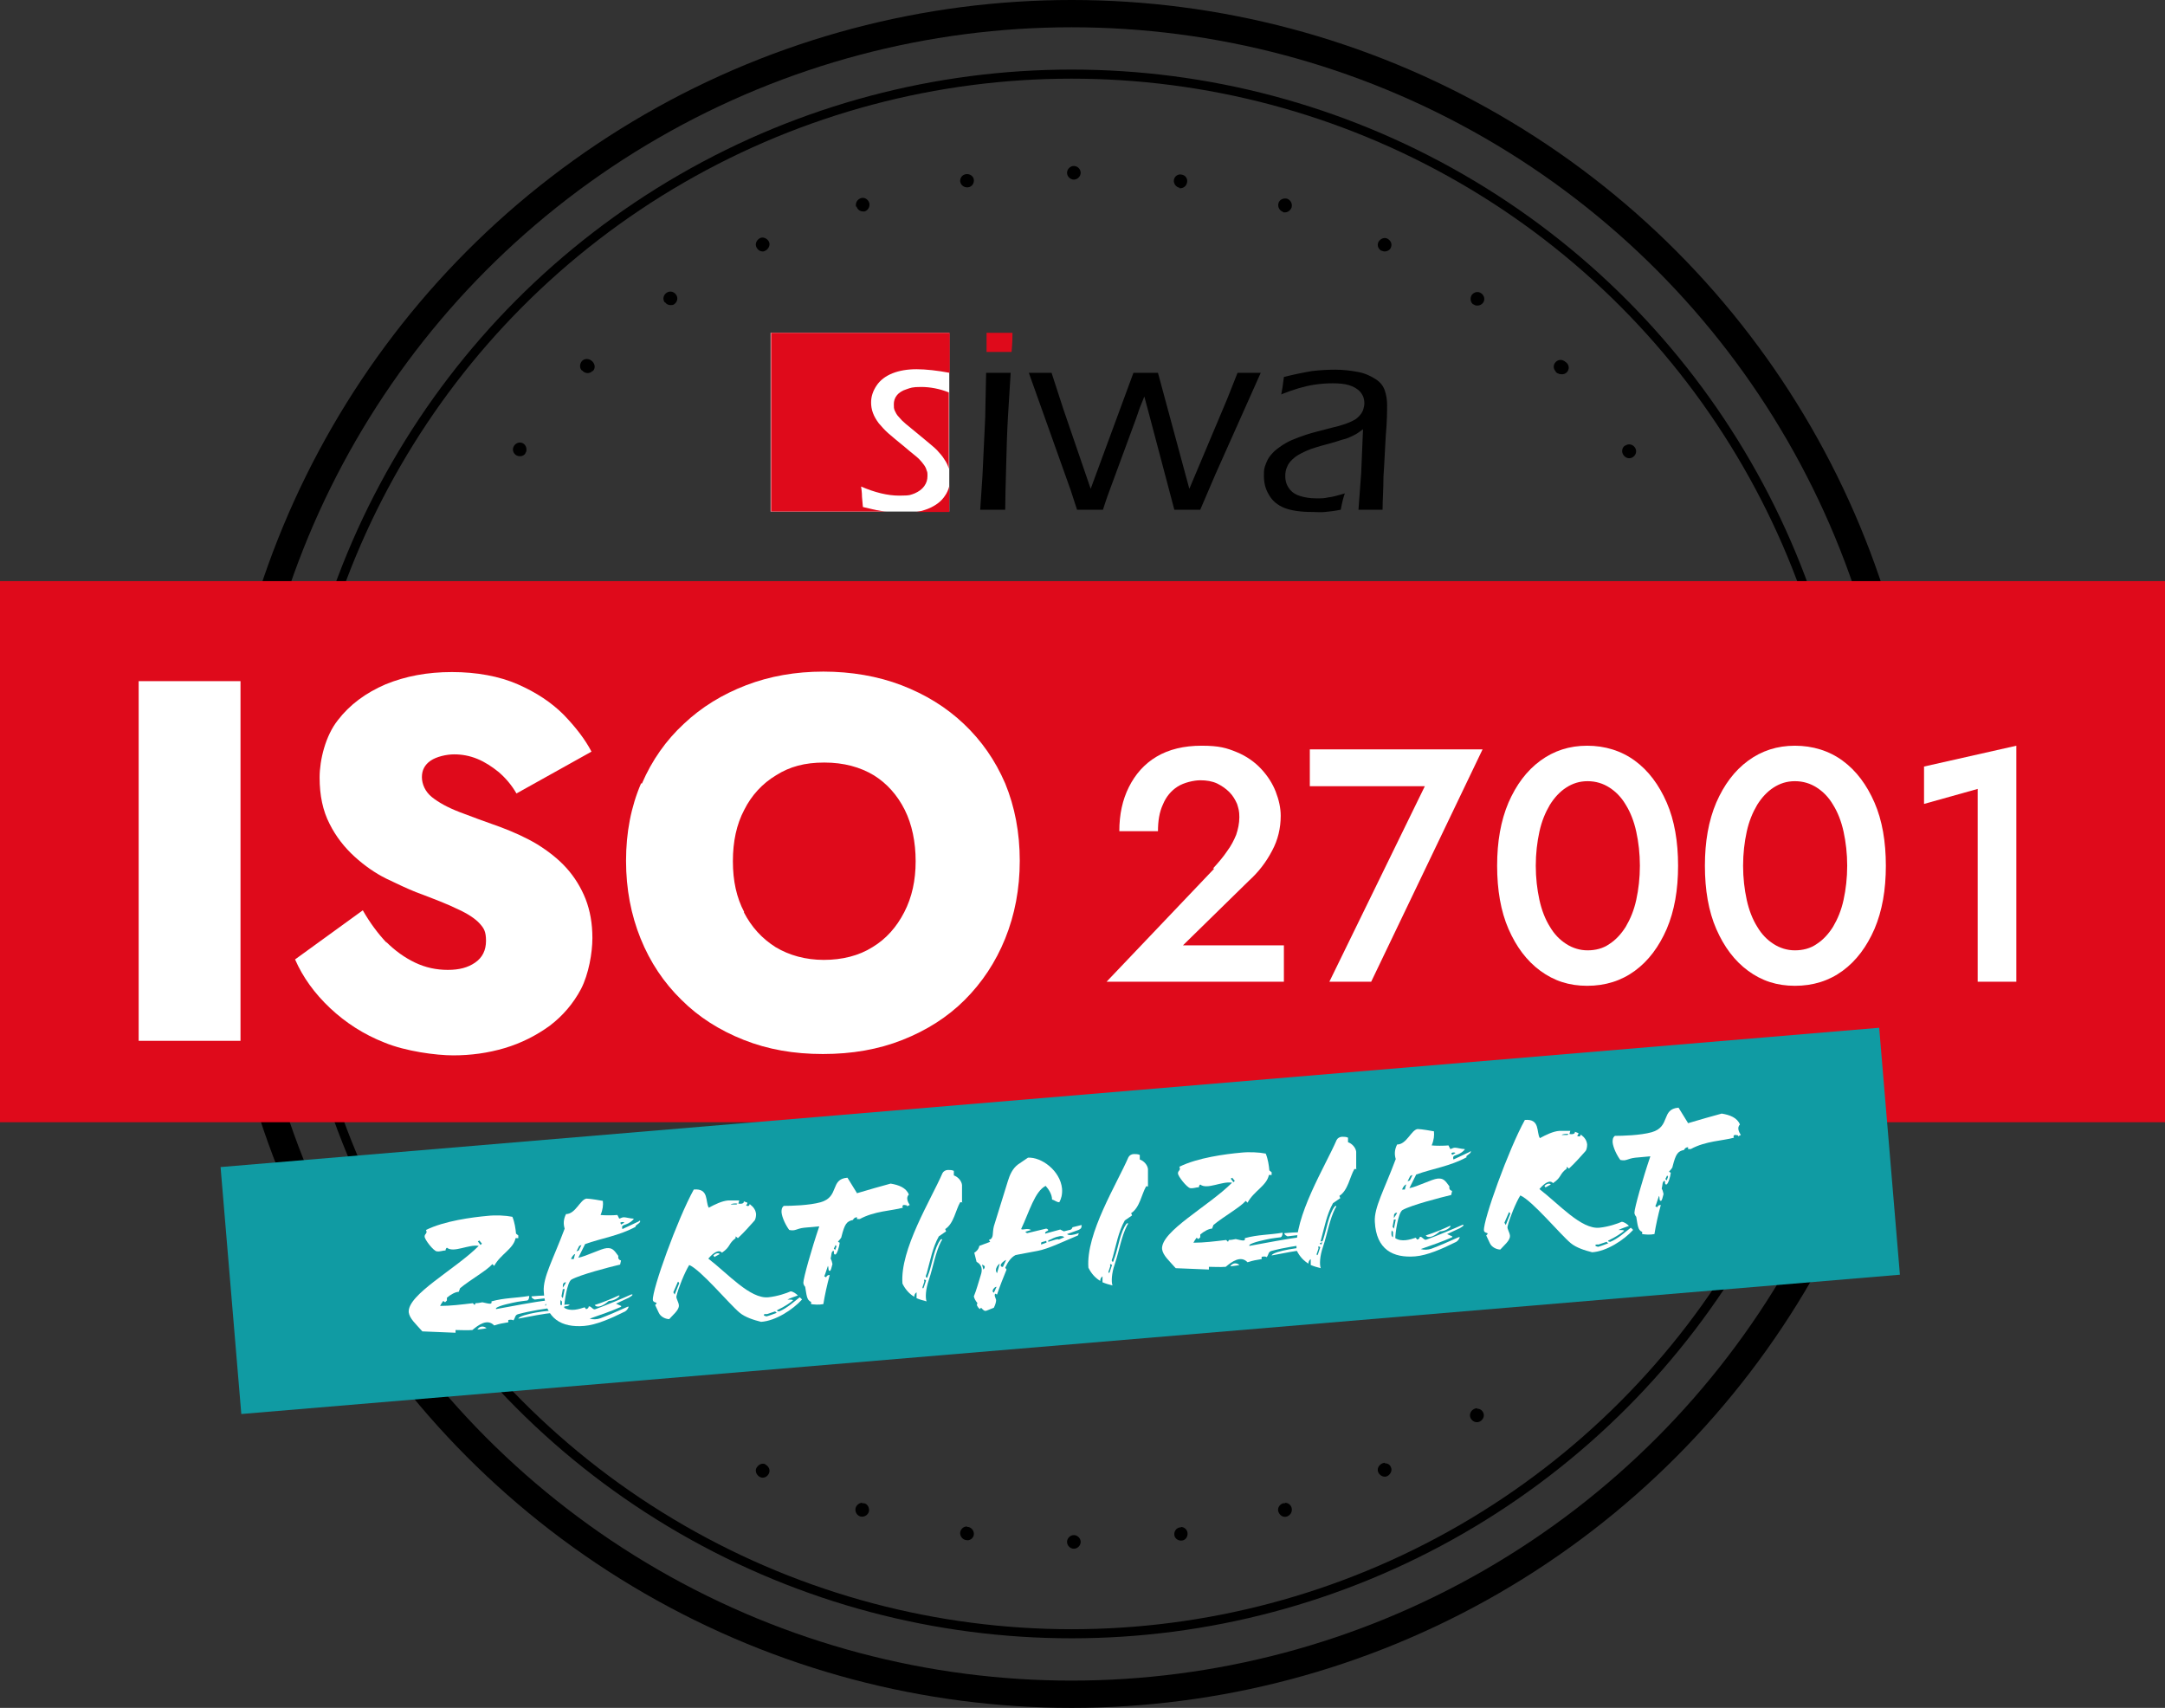 <?xml version="1.0" encoding="UTF-8"?>
<svg id="Layer_1" xmlns="http://www.w3.org/2000/svg" width="476.2" height="375.6" version="1.1" viewBox="0 0 476.2 375.6">
  <rect x="0" y="0" width="476.2" height="375.6" fill="#333333" stroke="none"/>
  <!-- Generator: Adobe Illustrator 29.7.1, SVG Export Plug-In . SVG Version: 2.1.1 Build 8)  -->
  <g>
    <path d="M342.2,81.7c-.6-.6-.6-1.5,0-2.1h0c.6-.6,1.5-.6,2.1,0h0c.6.6.6,1.5,0,2.1h0c-.3.3-.7.5-1.1.5h0c-.4,0-.7-.1-1-.4ZM128,81.5c-.6-.6-.5-1.5,0-2.1h0c.6-.6,1.5-.6,2.1,0h0c.6.6.5,1.6,0,2.1h0c-.3.3-.7.4-1,.4h0c-.4,0-.8-.2-1.1-.5ZM324.1,67c-.7-.5-.8-1.4-.4-2.1h0c.5-.7,1.4-.9,2.1-.4h0c.7.5.9,1.4.4,2.1h0c-.3.4-.8.6-1.2.6h0c-.3,0-.6,0-.9-.3ZM146.2,66.5c-.5-.7-.3-1.6.4-2.1h0c.7-.5,1.6-.3,2.1.4h0c.5.7.3,1.6-.4,2.1h0c-.2.2-.6.2-.8.2h0c-.5,0-.9-.2-1.2-.6ZM303.9,55.2c-.7-.4-1.1-1.2-.7-2h0c.4-.7,1.3-1.1,2-.7h0c.7.4,1.1,1.2.7,2h0c-.2.5-.8.8-1.3.8h0c-.2,0-.4,0-.7-.2ZM166.4,54.4c-.4-.7,0-1.6.7-2h0c.7-.4,1.6,0,2,.7h0c.4.7,0,1.6-.7,2h0c-.2.1-.4.2-.6.2h0c-.6,0-1.1-.3-1.4-.9ZM282.2,46.6c-.8-.3-1.2-1.1-1-1.9h0c.2-.8,1.1-1.2,1.9-1h0c.8.3,1.2,1.1,1,1.9h0c-.2.6-.8,1.1-1.4,1.1h0c-.1,0-.3,0-.4,0ZM188.3,45.5c-.2-.8.2-1.6,1-1.9h0c.8-.3,1.6.2,1.9,1h0c.2.8-.2,1.6-1,1.9h0c-.1,0-.3,0-.4,0h0c-.6,0-1.2-.4-1.4-1.1ZM259.5,41.3c-.8-.1-1.4-.9-1.3-1.7h0c.1-.8.9-1.4,1.7-1.2h0c.8.1,1.4.9,1.2,1.7h0c-.1.7-.7,1.3-1.5,1.3h0c0,0-.1,0-.2,0ZM211.2,40c-.1-.8.4-1.6,1.3-1.7h0c.8-.1,1.6.4,1.7,1.2h0c.1.8-.4,1.6-1.3,1.7h0c0,0-.2,0-.2,0h0c-.7,0-1.4-.5-1.5-1.3ZM234.7,38c0-.8.7-1.5,1.5-1.5h0c.8,0,1.5.7,1.5,1.5h0c0,.8-.7,1.5-1.5,1.5h0c-.8,0-1.5-.7-1.5-1.5Z"/>
    <path d="M324.9,309.8h0c.5,0,.9.2,1.2.6h0c.5.7.3,1.6-.4,2.1h0c-.7.5-1.6.3-2.1-.4h0c-.5-.7-.3-1.6.4-2.1.3-.2.6-.3.9-.3ZM304.6,321.8h0c.6,0,1.1.3,1.3.8h0c.4.7,0,1.6-.7,2h0c-.7.4-1.6,0-2-.7h0c-.4-.8,0-1.6.7-2,.2-.1.4-.2.7-.2ZM167.8,321.9h0c.2,0,.4,0,.6.2h0c.7.4,1.1,1.2.7,2h0c-.4.8-1.3,1.1-2,.7h0c-.7-.4-1.1-1.3-.7-2,.3-.5.8-.9,1.4-.9ZM282.7,330.5h0c.6,0,1.2.4,1.4,1.1h0c.2.8-.2,1.6-1,1.9h0c-.8.3-1.6-.2-1.9-1h0c-.3-.8.2-1.6,1-1.9.1,0,.3,0,.4,0ZM189.7,330.6h0c.1,0,.3,0,.4,0h0c.8.2,1.2,1.1,1,1.9h0c-.3.8-1.1,1.2-1.9,1h0c-.8-.3-1.2-1.1-1-1.9.2-.6.8-1.1,1.4-1.1ZM259.7,335.8h0c.7,0,1.4.5,1.5,1.3h0c.1.8-.4,1.6-1.2,1.7h0c-.8.1-1.6-.4-1.7-1.2h0c-.1-.8.4-1.6,1.3-1.7,0,0,.1,0,.2,0ZM212.7,335.8h0c0,0,.2,0,.2,0h0c.8.1,1.4.9,1.3,1.7h0c-.1.8-.9,1.4-1.7,1.2h0c-.8-.1-1.4-.9-1.3-1.7.1-.7.7-1.3,1.5-1.3ZM236.2,337.6h0c.8,0,1.5.7,1.5,1.5h0c0,.8-.7,1.5-1.5,1.5h0c-.8,0-1.5-.7-1.5-1.5s.7-1.5,1.5-1.5Z"/>
    <circle cx="235.7" cy="187.8" r="184.8" fill="none" stroke="#000" stroke-miterlimit="10" stroke-width="6"/>
    <circle cx="235.7" cy="187.8" r="171.5" fill="none" stroke="#000" stroke-miterlimit="10" stroke-width="2"/>
    <path d="M342.5,79.8c.6-.6,1.5-.5,2.1,0h0c.6.6.6,1.5,0,2.1h0c-.6.6-1.6.5-2.1,0h0c-.3-.3-.4-.7-.4-1h0c0-.4.2-.8.5-1.1ZM357.5,98c.7-.5,1.6-.3,2.1.4h0c.5.7.3,1.6-.4,2.1h0c-.7.5-1.6.3-2.1-.4h0c-.2-.3-.3-.6-.3-.9h0c0-.5.2-.9.6-1.2Z"/>
    <path d="M130.3,81.6c-.6.6-1.5.6-2.1,0h0c-.6-.6-.6-1.5,0-2.1h0c.6-.6,1.5-.6,2.1,0h0c.3.3.5.7.5,1.1h0c0,.4-.1.7-.4,1ZM115.6,99.7c-.5.7-1.4.8-2.1.4h0c-.7-.5-.9-1.4-.4-2.1h0c.5-.7,1.4-.9,2.1-.4h0c.4.3.6.8.6,1.2h0c0,.3,0,.6-.3.9Z"/>
  </g>
  <g>
    <rect y="127.8" width="476.2" height="119" fill="#df0a1b"/>
    <g>
      <rect x="50.1" y="241.3" width="366.1" height="54.5" transform="translate(-21.6 20.4) rotate(-4.8)" fill="#109ba3"/>
      <g>
        <path d="M121.9,287c.2,0,.5.3.5.5-2.6.3-5.8.8-8.4,1.5-.8.2-.6.8-1.1,1.4-.1-.2-.7-.2-1.1-.1v.5c-1.6.3-1.5.2-3.1.7-1.5-1.6-3.5-.1-4.8,1-1.3.1-2.5,0-3.7,0v.6s-7.3-.3-7.3-.3c-1.5-1.7-2.8-2.8-3-4.2-.3-3.9,10.2-9.4,15.4-14.6-2.2-.4-5.5,1.6-7,.4-.2.1-.3.4-.3.6-.6,0-1.2.3-1.9.2-.7,0-2.8-2.7-2.7-3.3,0-.6.7-.6.3-1.4,4-2,10.2-2.8,13.5-3.1,1.8-.2,4-.1,5.5.2.5,1.2.7,2.6.8,3.7l.5.4v.6c0,0-.6,0-.6,0-.5,2.4-3.3,3.5-4.7,6.1l-.4-.4c-1.2,1.4-4.8,3.4-7.1,5.3l-.3.8c-.7,0-1.8.6-2.6,1.3v.6c0,0-.4.4-.4.4l-.4-.3c-.3.4-.5.7-.7,1.1,2.3,0,4.7-.3,7.2-.6l.4.4.2-.4c.5,0,1-.1,1.5-.2,1.4.3,2.2.6,2-.2,2.9-.8,5.3-.7,8.3-1.2,0,.2,0,.8-.4,1-1,.1-1.4.2-2.2.3-1,.2-4.1.8-4.7,1.4v.2c3.3-.6,8.4-1.6,11.2-1.9.3,0,.5,0,.4.1-.4.2-.7.5-.8,1l2-.2ZM107,292.1c-.8.2-1.4.2-2,.3.5-.8,1.3-.8,1.9-.4h0ZM105.5,272.8l-.4.2.6.8.3-.3-.5-.6ZM121.8,288.7c-2.2.2-5.2.8-7.8,1.3.3-1,7.3-2,8-1.7.2,0,.1.4-.2.4ZM117.6,285.8c-.7-.3-.7-.6-.7-.7,1.1-.1,2.5-.2,3.4-.2.4,0,.5.4.4.6-1,0-2.1.2-3.1.3ZM121.2,285.3c0-.3.1-.6.4-.6.5-.1.7.2,1,.3,0,0-.1.2-.5.2h-.9ZM123,287.5c-.2-.1-.3-.3-.3-.5h1.2c.5-.1,1.3-.2,1.4,0,0,0-.2.1-.4.2l-1.8.3Z" fill="#fff"/>
        <path d="M139.8,269.8c-3.7,2-7.5,2.5-11.1,3.8-.4.8-.9,1.8-1.5,3,1.7-.3,5-2,6.2-2.1,1.2-.1,1.6.3,2.6,1.7-.1.5.1.9.6,1l-.2.9c-2.5.6-8.7,2.2-10.7,3.3-1,.6-1.6,5.2-1.6,6.2,1.4.9,3.3.3,4.5-.1l.3.4c.3,0,.6-.3.6-.6.6-.1.9.9,1.5.6,2.7-1,5.8-2.3,7.8-3.2.1,0,.3-.1.3,0,.1.2-.5.5-.8.7l-2.8,1.3c.3.1.8.4,1.1.5.1,0,0,.1,0,.2-2,.9-4.6,1.8-6.9,2.6.7.2,1.6.2,2.4-.1,1.6-.6,3.9-1.6,5.9-2.5.1,0,.4-.2.2.2-.2.4-.5.8-1.1,1-2.6,1.3-6,2.8-8.6,3-4.9.4-8.6-1.5-8.9-7.6-.2-3.1,2.1-7.1,4.6-13.8-.3-1-.3-2,.3-3.2,2.1,0,3.1-3.2,4.5-3.4.8,0,3.1.4,3.6.5.1.9,0,1.9-.5,3.1.7.1,2.8.1,3.7,0l.4.8c.2,0,.6-.3,1-.3.5,0,1.5.3,2.1.3,0,0,.2,0,0,.2-1.5,1.6-2.8.8-2.4,2.1,1.2-.6,2.2-1,3.4-1.6.2,0,.4-.4.5-.2.1.4-.6.7-1,1.1ZM123.3,285.9c-.1.8-.1,1.3.3,1.5v-1.1c.1,0-.3-.4-.3-.4ZM123.8,283.5l-.3,1.6.3.4.4-2h-.4ZM123.8,283.2h0c.2-.4.5-.7.7-1.2-.5,0-.7.3-.7.7v.5ZM125.7,276.9h.5c0-.1.3-1.1.3-1.1-.3,0-.8.7-.9,1.1ZM127.4,274l-.6,1.2.5-.2.6-1.2-.5.2ZM133.9,286.1c-1.1,1-2.5,1.7-3.1.9,1.9-.6,3.8-1.4,5.3-2.1.2,0,.2,0,.1.2-.5.6-1.5,1-2.3,1ZM136.4,268.8l.2.5.7-.4c0-.2-.6-.2-.9,0Z" fill="#fff"/>
        <path d="M161.8,272.3c-1.7,1.3-1,1.8-3,3.2-.7-.8-1.9,0-3,1.3,4.3,3.3,9.2,8.9,13.2,8.5,2-.2,4-.9,4.9-1.3.5,0,1.2.5,1.6.9-.8.3-1.5.5-2.3.9h0c.5,0,1.4,0,1.2.2-.4.4-1.9,1.4-3.4,2.1-.3.2.2.3.4.3,1.7-.7,3.2-2.1,4.5-3.1.2.2.4.3.5.5-2,2.2-5.8,4.7-9,4.9-1.6-.4-3.5-1-4.7-2-2.2-1.8-8.5-9.4-11.1-10.5-1,1.6-2.4,5.1-2.8,6.8-.2.6.7,1.6.5,2.4-.2.9-1.2,1.7-2.1,2.7-.8,0-1.9-.5-2.3-1.4l-.8-1.7c.9-.8-.4-.3-.5-1.1-.2-2.2,5.4-17.8,9-24.3,3.4-.3,2.5,2.7,3.3,4,1.3-.7,2.9-1.5,4.3-1.6.9,0,1.6,0,2.4,0l-.2.7c.6.1,1.3,0,1.2-.5l.8.3c0,.2-.2.5-.3.6.4.2.7.2.8-.3.9.7,1.3,1.3,1.4,2.2,0,.5-.1,1.2-.4,1.5-1,1.1-2.1,2.4-3.6,3.8l-.5-.4ZM149.1,281.9l-1,2.3.3.5,1-2.5-.2-.3ZM157.2,276.5l-.3-.4c.4-.4,1.1-.7,1.4-.3l-1.1.6ZM160.6,264.9h1.4c0,0,.2-.2.2-.2-.5-.1-1.3,0-1.5.2ZM168.6,289c-.6-.1-1,.3,0,.5.8-.2,1.7-.6,2.3-.8h0c-.2,0-.3-.2-.4-.3l-1.8.6Z" fill="#fff"/>
        <path d="M188.2,262.5c2.7-.8,5.8-1.7,7.7-2.2,1.8.3,3.4.9,4,2.4-.7.7-.2,1.7.2,2.3-.2.1-.4.2-.6.3v-.2c-.4-.1-.6-.1-.7-.1-.2,0-.3.2-.3.3,0,.1,0,.2.1.3-2.5.7-6.2.7-9.5,2.5h-.6s0-.4,0-.4c-.4,0-.7.2-.9.6-1.4.3-1.8.9-2.5,3.6,0,.4-.6.9-.8,1.2l.4.2c-.1.9-.6,2.6-1,2.6-.5,0-.1-.9-.4-.8-.5.1-.4,1-.6,1.7.3.5.3.9.4,1.2-.2.6-.3,1.5-.6,1.5-.4,0-.2-.8-.4-1.1-.3.8-.5,1.6-.8,2.3l.4.2c.2-.4.4-.5.8-.5-.6,2.2-1.1,4.5-1.4,6.4-1,.2-2,.1-2.7,0v-.5c-1-.3-1-1.7-1.3-3.3-.2-.2-.4-.6-.4-.9,0-1,1.8-7.4,3.5-12.4l-3.3.3c-1.8.2-1.9.8-3.3.5-.7-.9-1.6-2.7-1.7-3.9,0-.5,0-1,.5-1.4,1.6,0,5.6-.1,8.1-.8,4.2-1.2,2-5.1,5.9-5.4l2.1,3.4ZM183.8,273.8l-.4.8.3.3.3-.8-.2-.3Z" fill="#fff"/>
        <path d="M211.7,264.4h-.5c-1,1.7-1.4,4.7-3.3,5.9l.2.5-1.6,1.1c-1.4,2.5-1.9,5.4-2.6,7.9,0,.3-.6,1.1,0,1.2.1,0,.3-.9.4-1,.8-2.3,1.2-5.6,2.6-7.4.6-.3.2.3.1.4-1.3,2.6-1.7,5.5-2.7,8.5-.7,2-.8,3.9-.5,4.7-.8-.2-1.5-.4-2.2-.7v-1.3c-.4.3-.5.6-.5,1-1-.6-1.9-1.5-2.6-2.9-.6-7.5,6.3-18.5,8.8-24.3.2-.4.7-.7,1.2-.7.4,0,.9,0,1.3.2v1c.9.3,1.7,1.2,1.8,2.1,0,1.1,0,2.7,0,3.9ZM203.3,281.9l-.4,1.2c0,.1.1.5.3,0l.5-1.5c-.6-.5-.4.1-.4.2Z" fill="#fff"/>
        <path d="M237.9,269.4c0,.5,0,.8-.7,1.1l-2.5.9c.4.4,1.4.2,2.6-.2l-.2.5c-2.9,1.2-6.6,3-8.9,3.4l-4.8.9c-1,.5-1.7,1.5-2.3,2.8l.3.4c-.6,1.4-1.6,4-2.1,5.5l-.4-.2c-.3.4.1.9.2,1.4,0,.5-.2,1.1-.5,1.7l-1.5.6c-.6.3-.9-.2-1.3-.6l-.3.3c-.5-.5-.8-.9-.5-1.3-.4-.5-.7-1-.8-1.5.6-1.4,1.1-3.4,1.5-4.6.5-1.4.2-2.4-.9-3l-.5-2c.4-.2,1-.8,1.1-1.5l2.4-.9-.3-.4c1.2-.4.7-1.4,1.1-3l3.1-10c.4-1.3,1-2.7,2.2-3.6l2.2-1.5c2.9-.2,7.1,2.8,7.5,6.8.1,1.3-.2,2.3-.6,3-.6,0-1.1-.5-1.6-.6,0-1.1-.7-2.2-1.4-3-2.4,1.2-3.6,5.7-5.4,9.5.4.3,1.3-.3,2.2.2l-1.3.4.4.3c1.2-.3,3-.7,4.2-1,.2,0,.7.3.3.5-.3.1-.6.3-.5.6l3.3-.9.8.4,1.2-.3c.3,0,.6-.2.7-.6l2.4-.6ZM216,278.1l.3,1.1c.2-.2.3-.4.3-.6,0-.2-.2-.3-.6-.5ZM218.5,283.4l-.2.6.3.3.6-1.3c-.3,0-.5.2-.6.4ZM219.9,277.9c-.3.2-.6.5-.8,1.1-.1.3,0,.8.2,1l.6-2.1ZM221.3,277.1c-.2,0-1.2.7-1.2,1.2,0,.2.3.4.5.3l.7-1.5ZM230.1,272.9c-.5.2-1,.2-1.1.4,0,.1,0,.4,0,.4l1.1-.4c.2,0,0-.4,0-.4ZM233,271.9c-1.2.2-1.6.6-2.4.9-.1,0,0,.4,0,.3,1.3-.4,2-.7,2.3-.5l1.2-.5c-.3-.3-.7-.3-1.2-.2Z" fill="#fff"/>
        <path d="M252.6,260.9h-.5c-1,1.7-1.4,4.7-3.3,5.9l.2.5-1.6,1.1c-1.4,2.5-1.9,5.4-2.6,7.9,0,.3-.6,1.1,0,1.2.1,0,.3-.9.4-1,.8-2.3,1.2-5.6,2.6-7.4.6-.3.2.3.1.4-1.3,2.6-1.7,5.5-2.7,8.5-.7,2-.8,3.9-.5,4.7-.8-.2-1.5-.4-2.2-.7v-1.3c-.4.3-.5.6-.5,1-1-.6-1.9-1.5-2.6-2.9-.6-7.5,6.3-18.5,8.8-24.3.2-.4.7-.7,1.2-.7.4,0,.9,0,1.3.2v1c.9.3,1.7,1.2,1.8,2.1,0,1.1,0,2.7,0,3.9ZM244.2,278.5l-.4,1.2c0,.1.1.5.3,0l.5-1.5c-.6-.5-.4.1-.4.2Z" fill="#fff"/>
        <path d="M287.6,273.1c.2,0,.5.3.5.5-2.6.3-5.8.8-8.4,1.5-.8.2-.6.8-1.1,1.4-.1-.2-.7-.2-1.1-.1v.5c-1.6.3-1.5.2-3.1.7-1.5-1.6-3.5-.1-4.8,1-1.3.1-2.5,0-3.7,0v.6s-7.3-.3-7.3-.3c-1.5-1.7-2.8-2.8-3-4.2-.3-3.9,10.2-9.4,15.4-14.6-2.2-.4-5.5,1.6-7,.4-.2.1-.3.4-.3.6-.6,0-1.2.3-1.9.2s-2.8-2.7-2.7-3.3c0-.6.7-.6.3-1.4,4-2,10.2-2.8,13.5-3.1,1.8-.2,4-.1,5.5.2.5,1.2.7,2.6.8,3.7l.5.4v.6c0,0-.6,0-.6,0-.5,2.4-3.3,3.5-4.7,6.1l-.4-.4c-1.2,1.4-4.8,3.4-7.1,5.3l-.3.8c-.7,0-1.8.6-2.6,1.3v.6c0,0-.4.4-.4.4l-.4-.3c-.3.4-.5.7-.7,1.1,2.3,0,4.7-.3,7.2-.6l.4.4.2-.4c.5,0,1-.1,1.5-.2,1.4.3,2.2.6,2-.2,2.9-.8,5.3-.7,8.3-1.2,0,.2,0,.8-.4,1-1,.1-1.4.2-2.2.3-1,.2-4.1.8-4.7,1.4v.2c3.3-.6,8.4-1.6,11.2-1.9.3,0,.5,0,.4.1-.4.2-.7.5-.8,1l2-.2ZM272.6,278.2c-.8.2-1.4.2-2,.3.5-.8,1.3-.8,1.9-.4h0ZM271.1,259l-.4.2.6.8.3-.3-.5-.6ZM287.5,274.8c-2.2.2-5.2.8-7.8,1.3.3-1,7.3-2,8-1.7.2,0,.1.4-.2.4ZM283.2,271.9c-.7-.3-.7-.6-.7-.7,1.1-.1,2.5-.2,3.4-.2.4,0,.5.4.4.6-1,0-2.1.2-3.1.3ZM286.9,271.5c0-.3.1-.6.4-.6.5-.1.7.2,1,.3,0,0-.1.2-.5.2h-.9ZM288.7,273.6c-.2-.1-.3-.3-.3-.5h1.2c.5-.1,1.3-.2,1.4,0,0,0-.2.1-.4.2l-1.8.3Z" fill="#fff"/>
        <path d="M298.4,257.1h-.5c-1,1.7-1.4,4.7-3.3,5.9l.2.5-1.6,1.1c-1.4,2.5-1.9,5.4-2.6,7.9,0,.3-.6,1.1,0,1.2.1,0,.3-.9.4-1,.8-2.3,1.2-5.6,2.6-7.4.6-.3.2.3.1.4-1.3,2.6-1.7,5.5-2.7,8.5-.7,2-.8,3.9-.5,4.7-.8-.2-1.5-.4-2.2-.7v-1.3c-.4.3-.5.6-.5,1-1-.6-1.9-1.5-2.6-2.9-.6-7.5,6.3-18.5,8.8-24.3.2-.4.7-.7,1.2-.7.4,0,.9,0,1.3.2v1c.9.3,1.7,1.2,1.8,2.1,0,1.1,0,2.7,0,3.9ZM290,274.6l-.4,1.2c0,.1.1.5.3,0l.5-1.5c-.6-.5-.4.1-.4.2Z" fill="#fff"/>
        <path d="M322.6,254.5c-3.7,2-7.5,2.5-11.1,3.8-.4.8-.9,1.8-1.5,3,1.7-.3,5-2,6.2-2.1,1.2-.1,1.6.3,2.6,1.7-.1.5.1.9.6,1l-.2.9c-2.5.6-8.7,2.2-10.7,3.3-1,.6-1.6,5.2-1.6,6.2,1.4.9,3.3.3,4.5-.1l.3.4c.3,0,.6-.3.6-.6.6-.1.9.9,1.5.6,2.7-1,5.8-2.3,7.8-3.2.1,0,.3-.1.3,0,.1.2-.5.5-.8.7l-2.8,1.3c.3.1.8.4,1.1.5.1,0,0,.1,0,.2-2,.9-4.6,1.8-6.9,2.6.7.2,1.6.2,2.4-.1,1.6-.6,3.9-1.6,5.9-2.5.1,0,.4-.2.2.2-.2.4-.5.8-1.1,1-2.6,1.3-6,2.8-8.6,3-4.9.4-8.6-1.5-8.9-7.6-.2-3.1,2.1-7.1,4.6-13.8-.3-1-.3-2,.3-3.2,2.1,0,3.1-3.2,4.5-3.4.8,0,3.1.4,3.6.5.1.9,0,1.9-.5,3.1.7.1,2.8.1,3.7,0l.4.8c.2,0,.6-.3,1-.3.5,0,1.5.3,2.1.3,0,0,.2,0,0,.2-1.5,1.6-2.8.8-2.4,2.1,1.2-.6,2.2-1,3.4-1.6.2,0,.4-.4.4-.2.1.4-.6.7-1,1.1ZM306.1,270.6c-.1.8-.1,1.3.3,1.5v-1.1c.1,0-.3-.4-.3-.4ZM306.6,268.2l-.3,1.6.3.4.4-2h-.4ZM306.6,267.9h0c.2-.4.5-.7.7-1.2-.5,0-.7.3-.7.7v.5ZM308.5,261.6h.5c0-.1.3-1.1.3-1.1-.3,0-.8.7-.9,1.1ZM310.2,258.6l-.6,1.2.5-.2.6-1.2-.5.2ZM316.7,270.8c-1.1,1-2.5,1.7-3.1.9,1.9-.6,3.8-1.4,5.3-2.1.2,0,.2,0,.1.2-.5.6-1.5,1-2.3,1ZM319.2,253.5l.2.5.7-.4c0-.2-.6-.2-.9,0Z" fill="#fff"/>
        <path d="M344.6,257c-1.7,1.3-1,1.8-3,3.2-.7-.8-1.9,0-3,1.3,4.3,3.3,9.2,8.9,13.2,8.5,2-.2,4-.9,4.9-1.3.5,0,1.2.5,1.6.9-.8.3-1.5.5-2.3.9h0c.5,0,1.4,0,1.2.2-.4.4-1.9,1.4-3.4,2.1-.3.2.2.3.4.3,1.7-.7,3.2-2.1,4.5-3.1.2.2.4.3.5.5-2,2.2-5.8,4.7-9,4.9-1.6-.4-3.5-1-4.7-2-2.2-1.8-8.5-9.4-11.1-10.5-1,1.6-2.4,5.1-2.8,6.8-.2.6.7,1.6.5,2.4-.2.9-1.2,1.7-2.1,2.7-.8,0-1.9-.5-2.3-1.4l-.8-1.7c.9-.8-.4-.3-.5-1.1-.2-2.2,5.4-17.8,9-24.3,3.4-.3,2.5,2.7,3.3,4,1.3-.7,2.9-1.5,4.3-1.6.9,0,1.6,0,2.4,0l-.2.7c.6.1,1.3,0,1.2-.5l.8.3c0,.2-.2.5-.3.6.4.2.7.2.8-.3.9.7,1.3,1.3,1.4,2.2,0,.5-.1,1.2-.4,1.5-1,1.1-2.1,2.4-3.6,3.8l-.5-.4ZM331.9,266.6l-1,2.3.3.5,1-2.5-.2-.3ZM340,261.2l-.3-.4c.4-.4,1.1-.7,1.4-.3l-1.1.6ZM343.4,249.6h1.4c0,0,.2-.2.2-.2-.5-.1-1.3,0-1.5.2ZM351.5,273.7c-.6-.1-1,.3,0,.5.8-.2,1.7-.6,2.3-.8h0c-.2,0-.3-.2-.4-.3l-1.8.6Z" fill="#fff"/>
        <path d="M371,247.1c2.7-.8,5.8-1.7,7.7-2.2,1.8.3,3.4.9,4,2.4-.7.7-.2,1.7.2,2.3-.2.1-.4.2-.6.3v-.2c-.4-.1-.6-.1-.7-.1-.2,0-.3.2-.3.3,0,.1,0,.2.1.3-2.5.7-6.2.7-9.5,2.5h-.6s0-.4,0-.4c-.4,0-.7.2-.9.6-1.4.3-1.8.9-2.5,3.6,0,.4-.6.9-.8,1.2l.4.2c-.1.9-.6,2.6-1,2.6-.5,0-.1-.9-.4-.8-.5.1-.4,1-.6,1.7.3.5.3.9.4,1.2-.2.6-.3,1.5-.6,1.5-.4,0-.2-.8-.4-1.1-.3.8-.5,1.6-.8,2.3l.4.2c.2-.4.4-.5.8-.5-.6,2.2-1.1,4.5-1.4,6.4-1,.2-2,.1-2.7,0v-.5c-1-.3-1-1.7-1.3-3.3-.2-.2-.4-.6-.4-.9,0-1,1.8-7.4,3.5-12.4l-3.3.3c-1.8.2-1.9.8-3.3.5-.7-.9-1.6-2.7-1.7-3.9,0-.5,0-1,.5-1.4,1.6,0,5.6-.1,8.1-.8,4.2-1.2,2-5.1,5.9-5.4l2.1,3.4ZM366.7,258.5l-.4.8.3.3.3-.8-.2-.3Z" fill="#fff"/>
      </g>
    </g>
    <g>
      <path d="M52.9,149.8v79.1h-22.4v-79.1h22.4Z" fill="#fff"/>
      <path d="M84.9,207.1c2,2,4.1,3.5,6.4,4.6,2.3,1.1,4.7,1.6,7.2,1.6s4.4-.5,6-1.6c1.6-1.1,2.4-2.7,2.4-4.8s-.5-2.8-1.4-3.8c-.9-1-2.5-2.1-4.7-3.1-2.2-1.1-5.3-2.3-9.3-3.8-2-.8-4.1-1.8-6.6-3-2.4-1.2-4.7-2.8-6.9-4.8-2.2-2-4.1-4.4-5.5-7.2-1.5-2.9-2.2-6.3-2.2-10.2s1.3-9.2,4-12.6c2.6-3.4,6.1-6,10.5-7.9,4.4-1.8,9.2-2.7,14.6-2.7s10.4.9,14.5,2.7c4.1,1.8,7.4,4,10.1,6.7,2.6,2.7,4.7,5.4,6.1,8.1l-16.5,9.2c-1.1-1.9-2.4-3.4-3.9-4.7-1.5-1.2-3-2.2-4.7-2.9-1.7-.7-3.4-1-5.1-1s-3.9.5-5.2,1.4c-1.3.9-1.9,2.1-1.9,3.6s.7,3.2,2.2,4.4c1.5,1.2,3.5,2.3,6.1,3.3,2.6,1,5.6,2.1,9,3.3,2.9,1.1,5.6,2.3,8.1,3.8,2.4,1.5,4.6,3.2,6.4,5.2,1.8,2,3.2,4.3,4.2,6.8,1,2.6,1.5,5.4,1.5,8.6s-.8,7.9-2.5,11.2c-1.7,3.2-4,5.9-6.9,8.1-2.9,2.1-6.2,3.8-9.9,4.9-3.7,1.1-7.5,1.6-11.3,1.6s-10.5-.9-15.1-2.8c-4.6-1.8-8.6-4.4-12-7.6-3.4-3.2-6-6.8-7.7-10.7l14.9-10.8c1.6,2.8,3.4,5.2,5.3,7.2Z" fill="#fff"/>
      <path d="M141.2,172.3c2.2-5.1,5.3-9.5,9.2-13.1,3.9-3.7,8.5-6.5,13.7-8.5,5.2-2,10.9-3,17-3s12,1,17.2,3c5.2,2,9.8,4.8,13.7,8.5,3.9,3.7,6.9,8,9.1,13.1,2.1,5.1,3.2,10.8,3.2,17s-1.1,11.9-3.2,17.1c-2.1,5.2-5.1,9.7-8.9,13.5-3.8,3.8-8.4,6.7-13.7,8.8s-11.1,3.1-17.5,3.1-12.1-1-17.4-3.1c-5.3-2.1-9.9-5-13.7-8.8-3.9-3.8-6.9-8.3-9-13.5-2.1-5.2-3.2-10.9-3.2-17.1s1.1-11.9,3.3-17ZM163.6,200.6c1.7,3.3,4,5.8,7,7.7,3,1.8,6.6,2.8,10.6,2.8s7.7-.9,10.7-2.8c3-1.8,5.3-4.4,7-7.7,1.7-3.3,2.5-7,2.5-11.2s-.8-8.1-2.4-11.3c-1.6-3.2-3.9-5.8-6.8-7.6-3-1.8-6.6-2.8-10.9-2.8s-7.6.9-10.6,2.8c-3,1.8-5.4,4.4-7,7.6-1.7,3.2-2.5,7-2.5,11.3s.8,8,2.5,11.2Z" fill="#fff"/>
    </g>
    <g>
      <path d="M266.8,191c1.2-1.3,2.3-2.6,3.1-3.8.9-1.2,1.5-2.4,2-3.6.4-1.2.7-2.5.7-3.9s-.2-1.9-.5-2.9c-.4-.9-.9-1.8-1.7-2.6-.8-.8-1.7-1.4-2.7-1.9-1.1-.5-2.3-.7-3.7-.7s-3.6.5-5,1.4c-1.4.9-2.5,2.2-3.2,3.9-.8,1.7-1.1,3.7-1.1,5.9h-8.5c0-3.7.7-6.9,2.1-9.7s3.4-5.1,6.1-6.7c2.7-1.6,6-2.4,9.9-2.4s5.5.5,7.7,1.4c2.2.9,4,2.2,5.4,3.7,1.4,1.5,2.5,3.2,3.2,5,.7,1.8,1.1,3.6,1.1,5.3,0,2.7-.6,5.3-1.9,7.7-1.3,2.5-3,4.7-5.1,6.6l-14.5,14.2h22.2v8h-39l23.7-24.9Z" fill="#fff"/>
      <path d="M288,164.8h38.1l-24.5,51.1h-9.2l21-43h-25.3v-8.1Z" fill="#fff"/>
      <path d="M331.8,176.5c1.7-3.9,4-7,7-9.2s6.4-3.3,10.3-3.3,7.5,1.1,10.5,3.3c3,2.2,5.3,5.3,7,9.2s2.5,8.6,2.5,13.9-.8,9.9-2.5,13.9c-1.7,3.9-4,7-7,9.2-3,2.2-6.5,3.3-10.5,3.3s-7.3-1.1-10.3-3.3c-3-2.2-5.3-5.3-7-9.2-1.7-3.9-2.5-8.6-2.5-13.9s.8-9.9,2.5-13.9ZM338.6,197.9c.5,2.3,1.3,4.3,2.3,5.9,1,1.7,2.2,2.9,3.6,3.8,1.4.9,3,1.4,4.7,1.4s3.4-.4,4.8-1.4c1.4-.9,2.6-2.2,3.6-3.8,1-1.7,1.8-3.6,2.3-5.9.5-2.3.8-4.8.8-7.5s-.3-5.2-.8-7.5c-.5-2.3-1.3-4.3-2.3-5.9-1-1.7-2.2-2.9-3.6-3.8-1.4-.9-3-1.4-4.8-1.4s-3.3.5-4.7,1.4c-1.4.9-2.6,2.2-3.6,3.8-1,1.7-1.8,3.6-2.3,5.9-.5,2.3-.8,4.8-.8,7.5s.3,5.2.8,7.5Z" fill="#fff"/>
      <path d="M377.5,176.5c1.7-3.9,4-7,7-9.2s6.4-3.3,10.3-3.3,7.5,1.1,10.5,3.3c3,2.2,5.3,5.3,7,9.2s2.5,8.6,2.5,13.9-.8,9.9-2.5,13.9c-1.7,3.9-4,7-7,9.2-3,2.2-6.5,3.3-10.5,3.3s-7.3-1.1-10.3-3.3c-3-2.2-5.3-5.3-7-9.2-1.7-3.9-2.5-8.6-2.5-13.9s.8-9.9,2.5-13.9ZM384.2,197.9c.5,2.3,1.3,4.3,2.3,5.9,1,1.7,2.2,2.9,3.6,3.8,1.4.9,3,1.4,4.7,1.4s3.4-.4,4.8-1.4c1.4-.9,2.6-2.2,3.6-3.8,1-1.7,1.8-3.6,2.3-5.9.5-2.3.8-4.8.8-7.5s-.3-5.2-.8-7.5c-.5-2.3-1.3-4.3-2.3-5.9-1-1.7-2.2-2.9-3.6-3.8-1.4-.9-3-1.4-4.8-1.4s-3.3.5-4.7,1.4c-1.4.9-2.6,2.2-3.6,3.8-1,1.7-1.8,3.6-2.3,5.9-.5,2.3-.8,4.8-.8,7.5s.3,5.2.8,7.5Z" fill="#fff"/>
      <path d="M423.1,168.6l20.4-4.6v51.9h-8.5v-42.4l-11.8,3.3v-8.2Z" fill="#fff"/>
    </g>
  </g>
  <g>
    <g id="uuid-73596d00-8403-4f85-a6e6-50af2b6e9546">
      <path d="M215.6,112.1l.5-7.5.6-12.8.2-9.8h2.7s2.7,0,2.7,0c-.2,3.1-.4,6.3-.6,9.7s-.3,7.1-.4,11.1c-.1,4-.2,7.1-.2,9.3-1.3,0-2.1,0-2.7,0s-1.4,0-2.8,0Z"/>
      <path d="M217,77.4c0-1.9,0-3.3,0-4.2,1.1,0,2,0,2.9,0s2,0,2.8,0c0,.6,0,2-.2,4.2-1.1,0-2,0-2.8,0-.8,0-1.7,0-2.9,0Z" fill="#df0a1b"/>
      <path d="M236.9,112.1l-1.4-4.3-9.2-25.8c1.1,0,2,0,2.6,0s1.4,0,2.4,0l2.6,8,6,17.5,9.4-25.5c1.1,0,2,0,2.7,0s1.7,0,2.7,0l6.9,25.5,8.3-19.7,2.3-5.8c1.1,0,1.9,0,2.5,0h2.6s-10,22.4-10,22.4l-3.3,7.7c-1,0-1.9,0-2.7,0s-1.9,0-3,0l-5.5-20.8c-.4-1.4-.7-2.7-1.1-4.1l-.6,1.5c-.2.4-.6,1.5-1.2,3.3l-6.3,17.1c-.3.8-.6,1.8-1,3-1,0-1.9,0-2.7,0-.9,0-1.9,0-3,0h0Z"/>
      <path d="M281.8,86.8c.2-.9.4-2.2.6-3.9,2.4-.6,4.4-1,6.2-1.3,1.7-.2,3.4-.3,5.1-.3s3.4.2,5,.5c1.6.3,2.8.9,3.9,1.6s1.7,1.6,2,2.5c.3.9.5,2,.5,3.1s0,3.7-.3,6.9c-.2,3.2-.3,6.2-.5,8.9,0,2.7-.2,5.2-.2,7.3-1.1,0-2,0-2.6,0s-1.6,0-2.7,0l.6-8.1.4-9.6c-.7.5-1.2.9-1.6,1.1s-.7.4-1.2.6-.9.4-1.4.5-1.5.5-3,.9c-1.5.4-2.6.7-3.2.9-1.4.4-2.4.9-3.2,1.3-.8.4-1.5.9-2,1.4s-.9,1-1.1,1.6c-.3.6-.4,1.3-.4,2,0,1.1.3,2,.9,2.8s1.4,1.3,2.4,1.6c1,.3,2.1.5,3.5.5s1.7,0,2.6-.2c.9-.1,2.1-.4,3.7-.9-.3.8-.6,2-.9,3.6-1.4.3-2.6.4-3.5.5s-1.8,0-2.6,0c-2.7,0-4.8-.3-6.3-.9s-2.7-1.6-3.4-2.9c-.8-1.3-1.1-2.7-1.1-4.2s.1-1.7.4-2.5c.3-.8.6-1.4,1.1-2s1.1-1.2,2-1.8c.8-.6,1.7-1.1,2.6-1.5.9-.4,2-.8,3.2-1.2s3.2-.9,5.9-1.6c.9-.2,1.6-.4,2.2-.6s1.2-.4,1.6-.6.9-.4,1.3-.7c.4-.3.7-.6,1-1,.3-.4.5-.8.6-1.2s.2-.8.2-1.2c0-1-.3-1.8-.9-2.5s-1.5-1.2-2.5-1.5c-1-.3-2.2-.4-3.6-.4s-2.6.1-4,.3c-1.3.2-2.5.5-3.5.8-1,.3-2.2.7-3.7,1.3h0Z"/>
    </g>
    <g id="uuid-ecd08a8b-3511-4e29-83d2-dcaa4db32f56">
      <g>
        <rect x="169.5" y="73.2" width="39.3" height="39.3" fill="#fff"/>
        <g>
          <path d="M192.8,112.2c-.8-.2-1.8-.4-3-.7l-.2-2.2c0-.2,0-1-.2-2.3,3,1.3,5.8,2,8.4,2s2.5-.2,3.4-.5c.9-.4,1.6-.9,2.1-1.6s.7-1.4.7-2.2,0-.8-.2-1.3c-.1-.4-.3-.8-.6-1.2-.3-.4-.6-.8-1.1-1.3-.5-.5-1.6-1.3-3.1-2.6-1.6-1.3-2.8-2.3-3.6-3-.8-.7-1.5-1.5-2.1-2.2-.6-.8-1-1.5-1.3-2.3s-.4-1.6-.4-2.3c0-1.3.4-2.5,1.2-3.7.8-1.2,2-2.1,3.5-2.7,1.5-.6,3.3-.9,5.3-.9s4.7.3,7.3.8v-8.8h-39.3v39.3h25.5c-.8,0-1.6-.2-2.2-.3h0Z" fill="#df0a1b"/>
          <path d="M197.3,86.9c-.5.6-.7,1.3-.7,2s0,.9.2,1.4c.2.4.4.9.9,1.4.4.5.9,1,1.5,1.5s1.7,1.4,3.4,2.8c1.7,1.4,2.9,2.4,3.5,3,.6.7,1.2,1.3,1.6,2,.5.7.8,1.4,1,2.1,0,.1,0,.2,0,.4v-17.2c-2-.8-4.1-1.2-6.1-1.2s-2.3.2-3.2.5c-1,.3-1.7.8-2.2,1.4Z" fill="#df0a1b"/>
          <path d="M207.8,109.1c-.8,1.2-2,2.1-3.7,2.8-.8.3-1.7.6-2.6.7h7.3v-5.7c-.2.8-.5,1.5-1,2.2Z" fill="#df0a1b"/>
        </g>
      </g>
    </g>
  </g>
</svg>